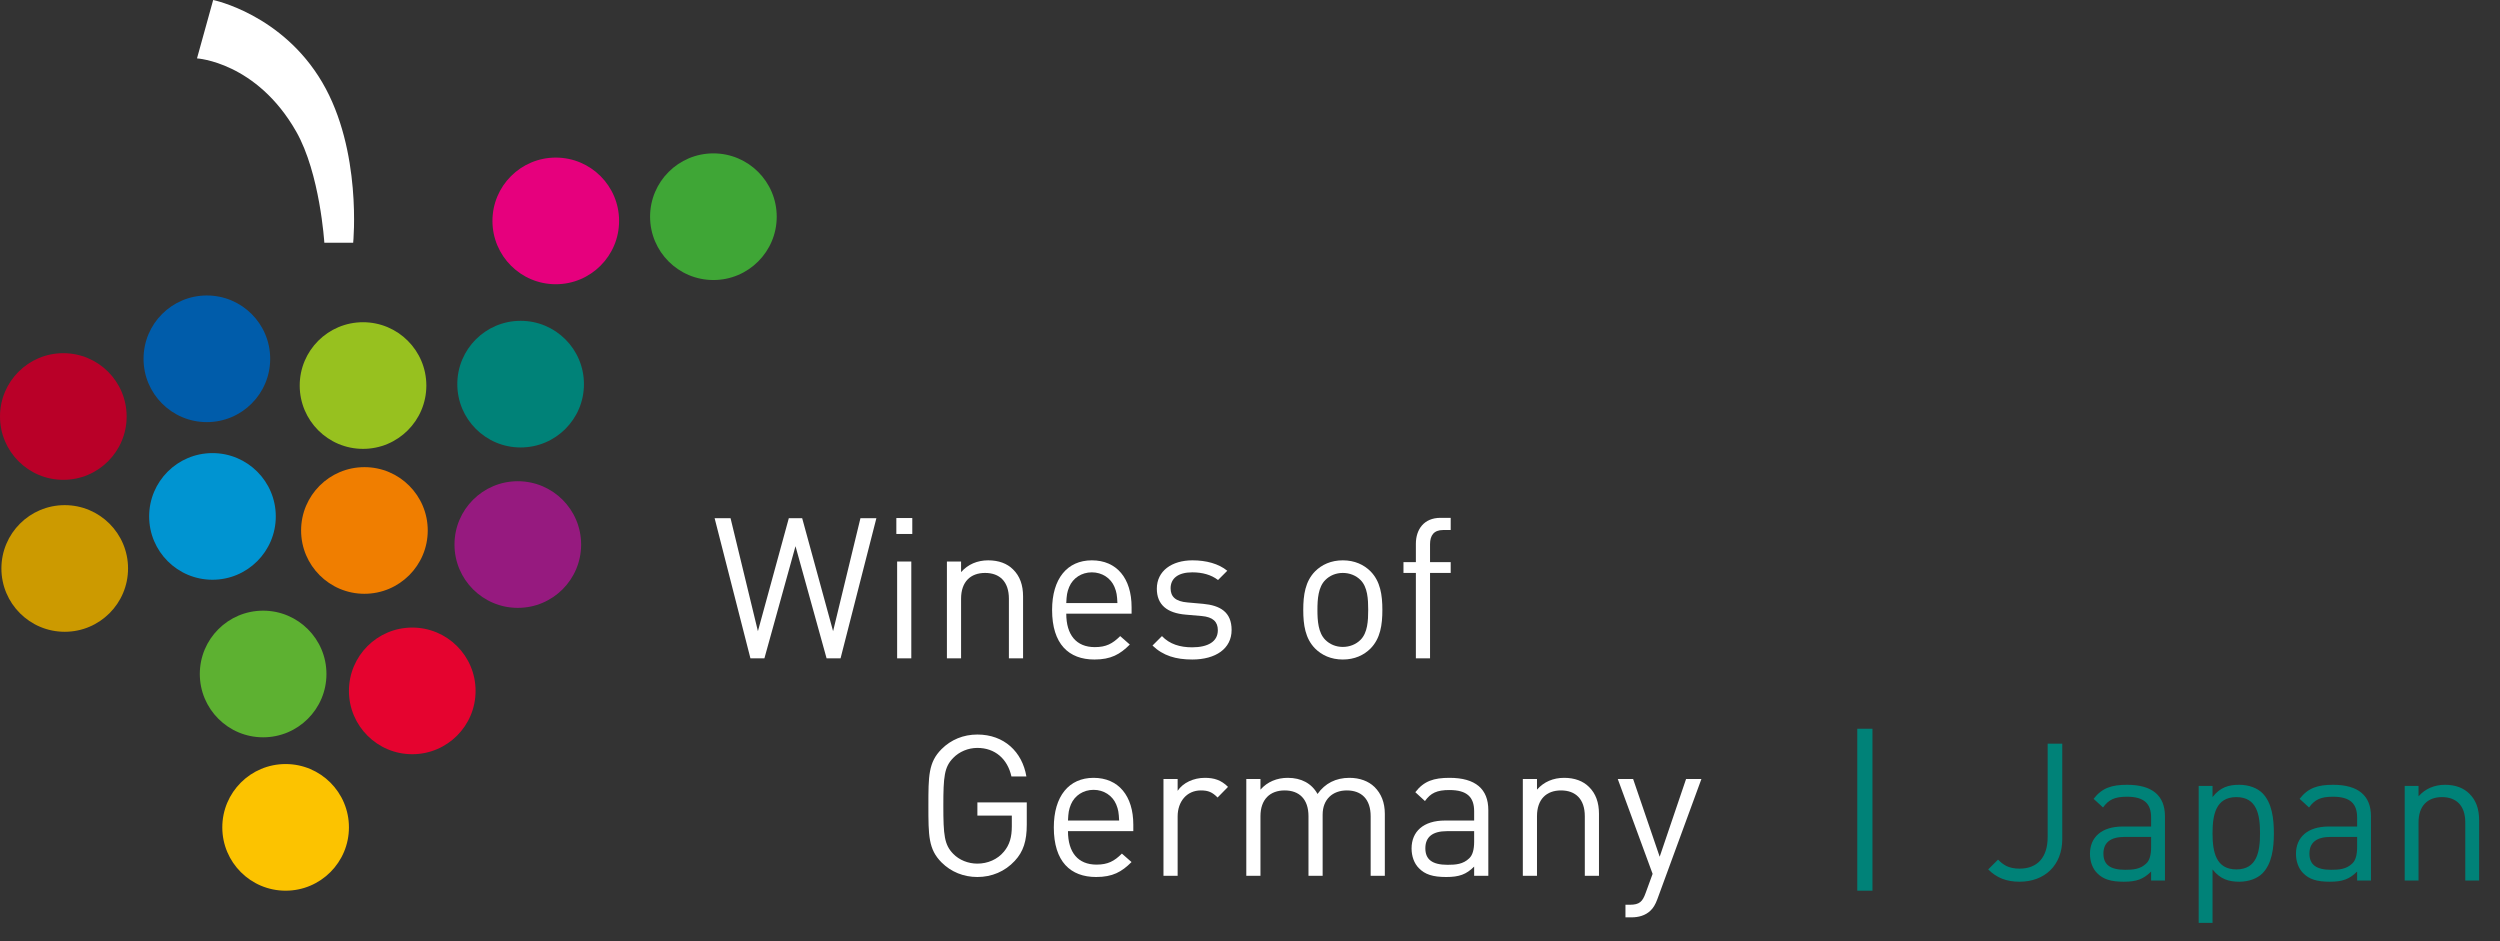 <svg width="247" height="93" viewBox="0 0 247 93" fill="none" xmlns="http://www.w3.org/2000/svg">
    <rect x="0" y="0" width="247" height="93" fill="#333333" stroke="none"/>
    <path d="M143.329 56.606H141.288V65.044H139.888V56.606H138.663V55.536H139.888V53.728C139.888 52.309 140.685 51.162 142.319 51.162H143.329V52.367H142.571C141.677 52.367 141.288 52.892 141.288 53.767V55.536H143.329V56.606Z" fill="white"/>
    <path d="M136.578 60.261C136.578 61.738 136.383 63.08 135.411 64.071C134.75 64.732 133.837 65.16 132.67 65.16C131.504 65.16 130.59 64.732 129.929 64.071C128.957 63.08 128.762 61.738 128.762 60.261C128.762 58.783 128.957 57.442 129.929 56.45C130.59 55.789 131.504 55.361 132.67 55.361C133.837 55.361 134.75 55.789 135.411 56.45C136.383 57.442 136.578 58.783 136.578 60.261ZM135.178 60.261C135.178 59.191 135.12 58.005 134.42 57.306C133.973 56.858 133.35 56.606 132.67 56.606C131.99 56.606 131.387 56.858 130.94 57.306C130.24 58.005 130.162 59.191 130.162 60.261C130.162 61.33 130.24 62.516 130.94 63.216C131.387 63.663 131.99 63.916 132.67 63.916C133.35 63.916 133.973 63.663 134.42 63.216C135.12 62.516 135.178 61.33 135.178 60.261Z" fill="white"/>
    <path d="M121.683 62.244C121.683 64.091 120.108 65.16 117.795 65.16C116.181 65.16 114.917 64.791 113.867 63.78L114.801 62.846C115.559 63.644 116.589 63.955 117.775 63.955C119.35 63.955 120.322 63.391 120.322 62.263C120.322 61.427 119.836 60.961 118.728 60.863L117.153 60.727C115.287 60.572 114.295 59.736 114.295 58.161C114.295 56.411 115.773 55.361 117.814 55.361C119.175 55.361 120.4 55.692 121.255 56.392L120.342 57.306C119.661 56.781 118.786 56.547 117.795 56.547C116.395 56.547 115.656 57.15 115.656 58.122C115.656 58.939 116.123 59.425 117.328 59.522L118.864 59.658C120.536 59.813 121.683 60.455 121.683 62.244Z" fill="white"/>
    <path d="M111.801 60.63H105.347C105.347 62.73 106.338 63.935 108.166 63.935C109.274 63.935 109.915 63.605 110.674 62.846L111.626 63.682C110.654 64.654 109.76 65.16 108.127 65.16C105.599 65.16 103.947 63.644 103.947 60.261C103.947 57.169 105.444 55.361 107.874 55.361C110.343 55.361 111.801 57.15 111.801 59.989V60.63ZM110.401 59.58C110.363 58.803 110.324 58.511 110.11 57.986C109.74 57.111 108.885 56.547 107.874 56.547C106.863 56.547 106.008 57.111 105.638 57.986C105.424 58.511 105.385 58.803 105.347 59.58H110.401Z" fill="white"/>
    <path d="M101.079 65.043H99.679V59.153C99.679 57.461 98.765 56.606 97.326 56.606C95.888 56.606 94.954 57.48 94.954 59.153V65.043H93.555V55.478H94.954V56.528C95.635 55.75 96.568 55.361 97.638 55.361C98.668 55.361 99.504 55.672 100.087 56.256C100.768 56.917 101.079 57.811 101.079 58.919V65.043Z" fill="white"/>
    <path d="M90.037 65.044H88.637V55.478H90.037V65.044ZM90.134 52.756H88.559V51.182H90.134V52.756Z" fill="white"/>
    <path d="M86.586 51.201L83.047 65.044H81.667L78.595 53.962L75.523 65.044H74.143L70.605 51.201H72.179L74.882 62.361L77.934 51.201H79.256L82.309 62.361L85.011 51.201H86.586Z" fill="white"/>
    <path d="M168.099 76.967L163.744 88.846C163.55 89.371 163.336 89.721 163.064 89.973C162.558 90.46 161.878 90.634 161.197 90.634H160.595V89.39H161.022C161.994 89.39 162.286 89.079 162.597 88.204L163.278 86.338L159.836 76.967H161.353L163.977 84.646L166.583 76.967H168.099Z" fill="white"/>
    <path d="M157.979 86.532H156.579V80.641C156.579 78.949 155.666 78.094 154.227 78.094C152.788 78.094 151.855 78.969 151.855 80.641V86.532H150.455V76.966H151.855V78.016C152.535 77.238 153.469 76.85 154.538 76.85C155.568 76.85 156.404 77.161 156.988 77.744C157.668 78.405 157.979 79.299 157.979 80.407V86.532Z" fill="white"/>
    <path d="M147.046 86.532H145.646V85.618C144.868 86.396 144.168 86.648 142.885 86.648C141.563 86.648 140.785 86.396 140.183 85.773C139.716 85.307 139.463 84.588 139.463 83.829C139.463 82.157 140.63 81.069 142.768 81.069H145.646V80.155C145.646 78.755 144.946 78.055 143.196 78.055C141.971 78.055 141.349 78.347 140.785 79.144L139.833 78.269C140.688 77.161 141.66 76.85 143.216 76.85C145.782 76.85 147.046 77.958 147.046 80.038V86.532ZM145.646 83.149V82.118H142.963C141.524 82.118 140.824 82.702 140.824 83.81C140.824 84.918 141.505 85.443 143.021 85.443C143.838 85.443 144.557 85.385 145.16 84.801C145.49 84.49 145.646 83.946 145.646 83.149Z" fill="white"/>
    <path d="M136.821 86.532H135.421V80.641C135.421 78.949 134.508 78.094 133.069 78.094C131.669 78.094 130.677 78.969 130.677 80.485V86.532H129.278V80.641C129.278 78.949 128.364 78.094 126.925 78.094C125.487 78.094 124.534 78.969 124.534 80.641V86.532H123.134V76.966H124.534V78.016C125.214 77.238 126.167 76.85 127.236 76.85C128.558 76.85 129.589 77.394 130.172 78.444C130.911 77.394 131.98 76.85 133.322 76.85C134.352 76.85 135.207 77.18 135.791 77.744C136.471 78.405 136.821 79.299 136.821 80.407V86.532Z" fill="white"/>
    <path d="M121.328 77.744L120.298 78.794C119.773 78.269 119.384 78.094 118.645 78.094C117.245 78.094 116.351 79.202 116.351 80.66V86.532H114.951V76.966H116.351V78.133C116.876 77.336 117.926 76.85 119.034 76.85C119.948 76.85 120.648 77.064 121.328 77.744Z" fill="white"/>
    <path d="M111.971 82.118H105.516C105.516 84.218 106.508 85.424 108.335 85.424C109.444 85.424 110.085 85.093 110.843 84.335L111.796 85.171C110.824 86.143 109.93 86.648 108.297 86.648C105.769 86.648 104.117 85.132 104.117 81.749C104.117 78.658 105.614 76.85 108.044 76.85C110.513 76.85 111.971 78.638 111.971 81.477V82.118ZM110.571 81.069C110.532 80.291 110.494 79.999 110.28 79.474C109.91 78.599 109.055 78.036 108.044 78.036C107.033 78.036 106.177 78.599 105.808 79.474C105.594 79.999 105.555 80.291 105.516 81.069H110.571Z" fill="white"/>
    <path d="M101.445 81.477C101.445 83.071 101.115 84.14 100.259 85.054C99.287 86.104 97.985 86.648 96.566 86.648C95.205 86.648 93.96 86.143 93.027 85.21C91.725 83.907 91.725 82.546 91.725 79.61C91.725 76.674 91.725 75.314 93.027 74.011C93.96 73.078 95.185 72.572 96.566 72.572C99.21 72.572 100.998 74.283 101.407 76.713H99.929C99.54 74.964 98.296 73.894 96.566 73.894C95.652 73.894 94.777 74.264 94.174 74.886C93.299 75.78 93.202 76.713 93.202 79.61C93.202 82.507 93.299 83.46 94.174 84.354C94.777 84.976 95.652 85.326 96.566 85.326C97.576 85.326 98.549 84.918 99.19 84.14C99.754 83.46 99.968 82.701 99.968 81.632V80.582H96.566V79.28H101.445V81.477Z" fill="white"/>
    <path d="M19.463 5.769L21.061 0C21.061 0 27.873 1.39 31.836 8.133C35.798 14.875 34.894 23.981 34.894 23.981H32.044C32.044 23.981 31.621 17.136 29.264 12.998C25.343 6.117 19.463 5.769 19.463 5.769Z" fill="white"/>
    <ellipse cx="6.256" cy="41.151" rx="6.256" ry="6.256" fill="#B90028"/>
    <ellipse cx="6.395" cy="56.164" rx="6.256" ry="6.256" fill="#CC9A00"/>
    <circle cx="25.997" cy="66.59" r="6.256" fill="#5DB131"/>
    <circle cx="40.731" cy="68.26" r="6.256" fill="#E5032F"/>
    <ellipse cx="28.219" cy="81.744" rx="6.256" ry="6.256" fill="#FCC300"/>
    <ellipse cx="20.438" cy="35.449" rx="6.256" ry="6.256" fill="#005CAA"/>
    <ellipse cx="35.867" cy="38.092" rx="6.256" ry="6.256" fill="#97C11F"/>
    <ellipse cx="36.005" cy="52.41" rx="6.256" ry="6.256" fill="#F07E00"/>
    <circle cx="51.438" cy="37.953" r="6.256" fill="#008278"/>
    <ellipse cx="54.91" cy="21.826" rx="6.256" ry="6.256" fill="#E6007D"/>
    <ellipse cx="70.484" cy="21.41" rx="6.256" ry="6.256" fill="#3FA636"/>
    <circle cx="51.16" cy="53.801" r="6.256" fill="#961A7F"/>
    <ellipse cx="20.992" cy="51.022" rx="6.256" ry="6.256" fill="#0094D1"/>
    <path fill-rule="evenodd" clip-rule="evenodd" d="M183.5 88L183.5 72L185 72L185 88L183.5 88Z" fill="#008278"/>
    <path d="M203.752 82.896C203.752 85.499 202.004 87.114 199.534 87.114C198.242 87.114 197.273 86.734 196.437 85.898L197.406 84.929C197.9 85.423 198.413 85.822 199.534 85.822C201.301 85.822 202.308 84.701 202.308 82.706V73.472H203.752V82.896ZM213.898 87H212.53V86.107C211.77 86.867 211.086 87.114 209.832 87.114C208.54 87.114 207.78 86.867 207.191 86.259C206.735 85.803 206.488 85.1 206.488 84.359C206.488 82.725 207.628 81.661 209.718 81.661H212.53V80.768C212.53 79.4 211.846 78.716 210.136 78.716C208.939 78.716 208.331 79.001 207.78 79.78L206.849 78.925C207.685 77.842 208.635 77.538 210.155 77.538C212.663 77.538 213.898 78.621 213.898 80.654V87ZM212.53 83.694V82.687H209.908C208.502 82.687 207.818 83.257 207.818 84.34C207.818 85.423 208.483 85.936 209.965 85.936C210.763 85.936 211.466 85.879 212.055 85.309C212.378 85.005 212.53 84.473 212.53 83.694ZM224.659 82.326C224.659 83.789 224.469 85.347 223.519 86.297C223.025 86.791 222.189 87.114 221.239 87.114C220.213 87.114 219.358 86.867 218.598 85.898V91.18H217.23V77.652H218.598V78.754C219.358 77.766 220.213 77.538 221.239 77.538C222.189 77.538 223.025 77.861 223.519 78.355C224.469 79.305 224.659 80.863 224.659 82.326ZM223.291 82.326C223.291 80.502 222.987 78.754 220.954 78.754C218.921 78.754 218.598 80.502 218.598 82.326C218.598 84.15 218.921 85.898 220.954 85.898C222.987 85.898 223.291 84.15 223.291 82.326ZM234.252 87H232.884V86.107C232.124 86.867 231.44 87.114 230.186 87.114C228.894 87.114 228.134 86.867 227.545 86.259C227.089 85.803 226.842 85.1 226.842 84.359C226.842 82.725 227.982 81.661 230.072 81.661H232.884V80.768C232.884 79.4 232.2 78.716 230.49 78.716C229.293 78.716 228.685 79.001 228.134 79.78L227.203 78.925C228.039 77.842 228.989 77.538 230.509 77.538C233.017 77.538 234.252 78.621 234.252 80.654V87ZM232.884 83.694V82.687H230.262C228.856 82.687 228.172 83.257 228.172 84.34C228.172 85.423 228.837 85.936 230.319 85.936C231.117 85.936 231.82 85.879 232.409 85.309C232.732 85.005 232.884 84.473 232.884 83.694ZM244.937 87H243.569V81.243C243.569 79.59 242.676 78.754 241.27 78.754C239.864 78.754 238.952 79.609 238.952 81.243V87H237.584V77.652H238.952V78.678C239.617 77.918 240.529 77.538 241.574 77.538C242.581 77.538 243.398 77.842 243.968 78.412C244.633 79.058 244.937 79.932 244.937 81.015V87Z" fill="#008278"/>
</svg>
